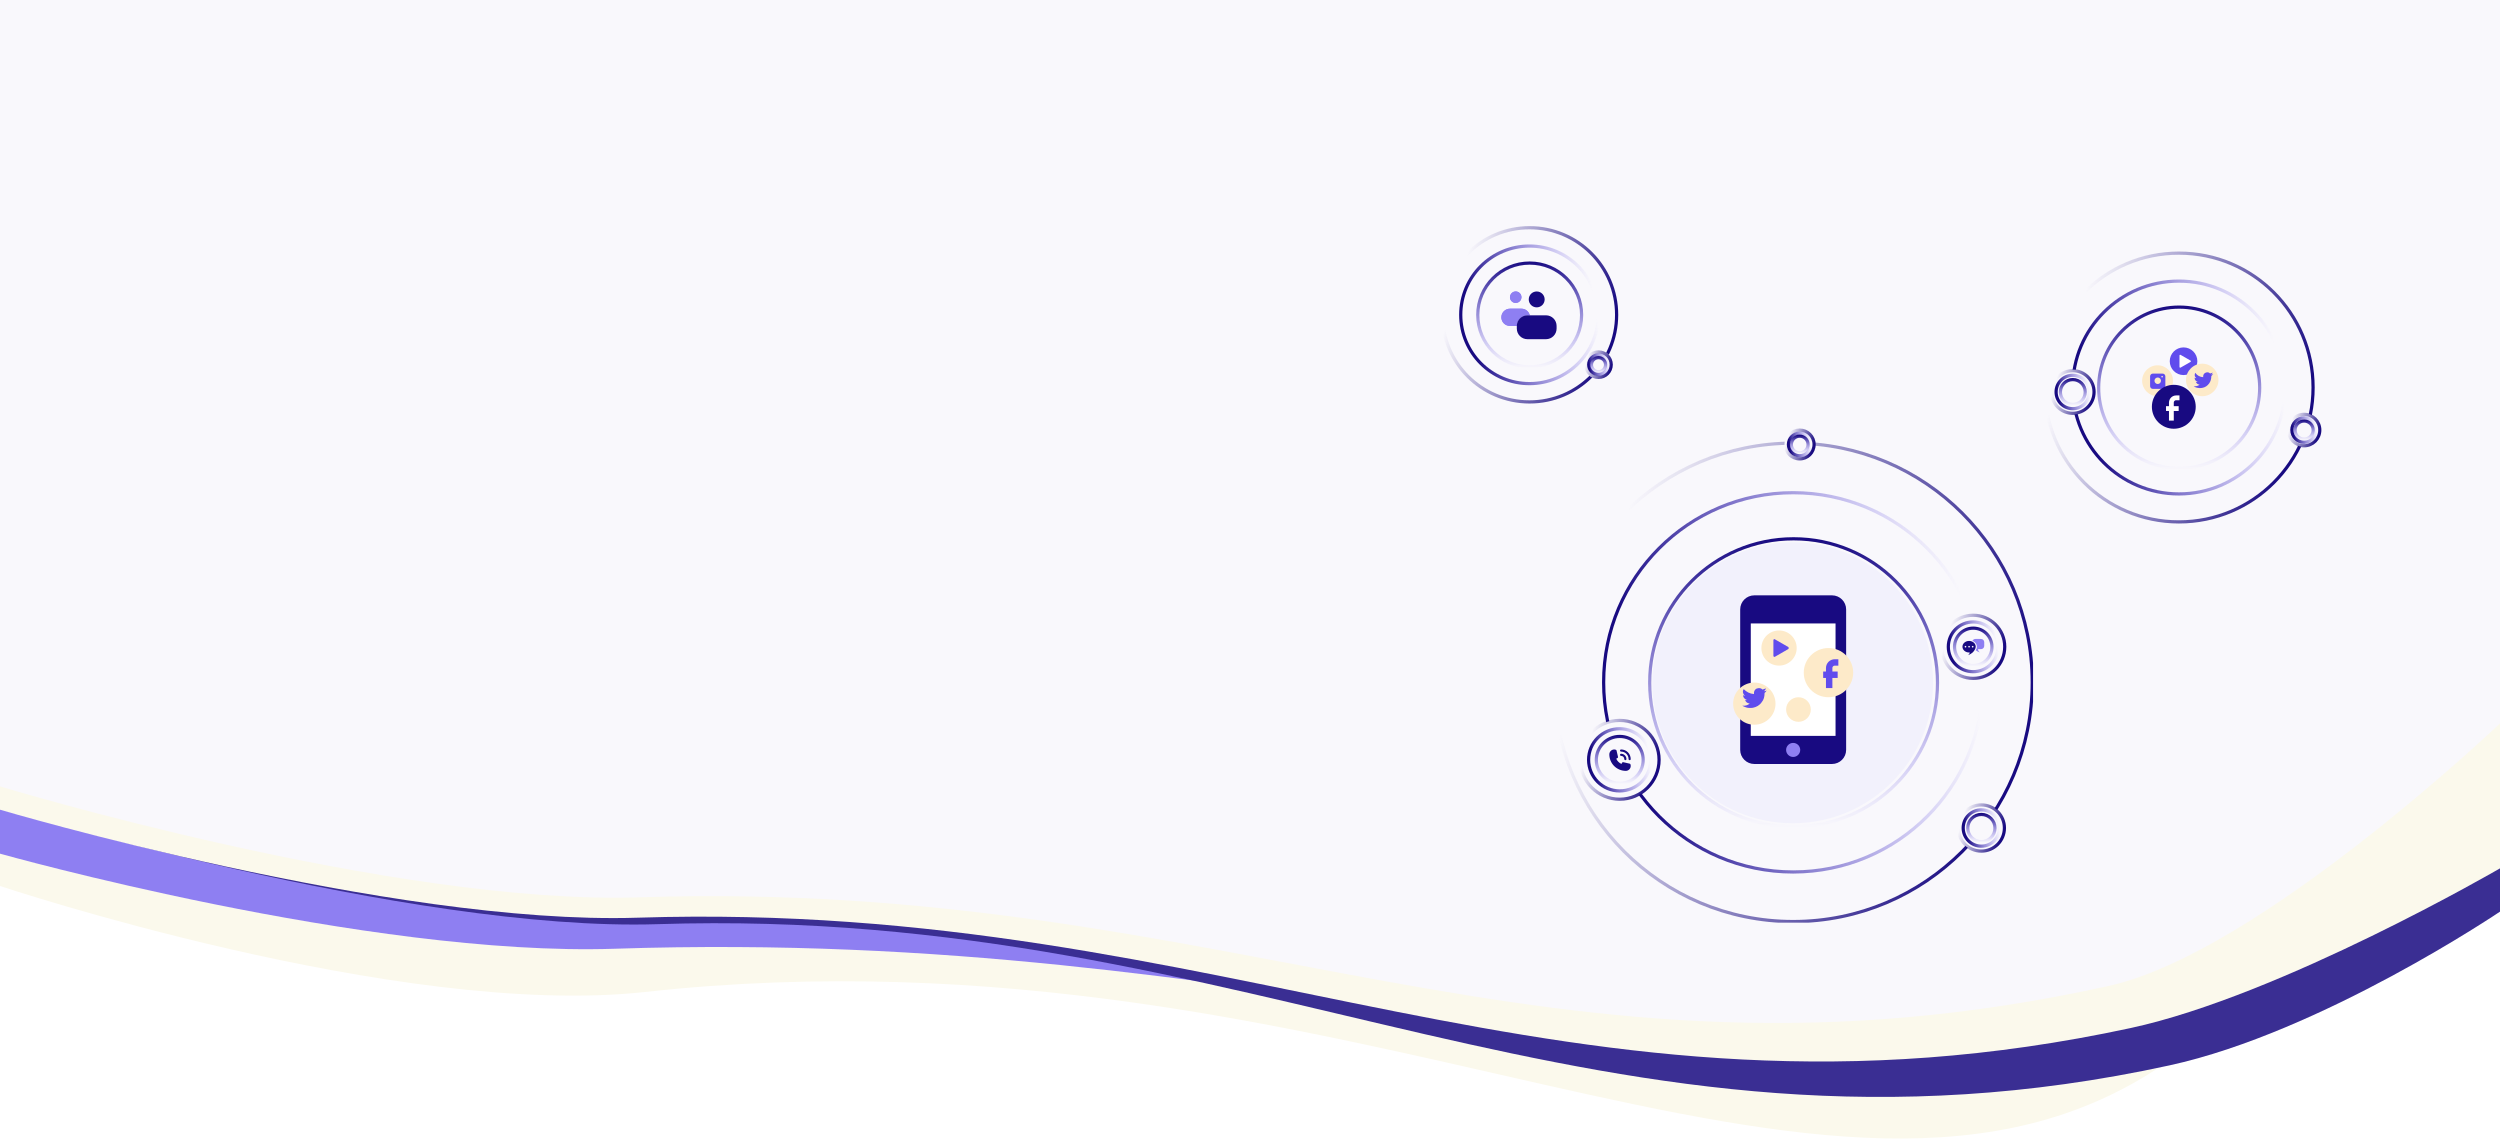 <?xml version="1.0" encoding="UTF-8"?> <svg xmlns="http://www.w3.org/2000/svg" width="1558" height="710" viewBox="0 0 1558 710" fill="none"><rect width="1558" height="710" fill="white"></rect><path d="M0 6.723H1558V552.155C1558 552.155 1423.48 612.309 1348.16 663.445C1139.13 805.363 842.602 569.76 401.855 618.218C248.414 635.088 0 552.155 0 552.155V6.723Z" fill="#FBF9EC"></path><path d="M0 6.723H1558V532.002C1558 532.002 1447.5 601.504 1353.51 622.532C1000.26 701.569 800.098 577.412 383.008 591.261C228.936 596.377 0 532.002 0 532.002V6.723Z" fill="#8E7FF2"></path><path d="M0 7.809L1558 0V568.129C1558 568.129 1446.72 643.311 1352.01 663.946C996.041 741.505 784.148 563.836 409.849 575.938C254.59 580.958 0 503.644 0 503.644V7.809Z" fill="#3A2E93"></path><path d="M2.43 0H1558V482.875C1558 482.875 1423.36 583.872 1329.53 604.174C976.825 680.483 768.663 531.313 397.804 543.22C243.972 548.159 2.43 434.773 2.43 434.773V0Z" fill="#F9F8FC"></path><path d="M0 21.007L1558 6.723V541.16C1558 541.16 1421.51 620.484 1327.82 640.675C975.665 716.567 767.659 560.062 397.377 571.903C243.784 576.816 0 504.597 0 504.597V21.007Z" fill="#FBF9EC"></path><path d="M0 0H1558V450.804C1558 450.804 1408.12 593.699 1314.14 614.435C960.888 692.373 770.054 547.044 398.617 559.206C244.544 564.25 0 490.083 0 490.083V0Z" fill="#F9F8FC"></path><g clip-path="url(#clip0_59_500)"><g filter="url(#filter0_d_59_500)"><path d="M953.2 250.483C983.181 250.483 1007.48 226.18 1007.48 196.2C1007.48 166.22 983.181 141.916 953.2 141.916C923.22 141.916 898.917 166.22 898.917 196.2C898.917 226.18 923.22 250.483 953.2 250.483Z" stroke="url(#paint0_linear_59_500)" stroke-width="2"></path><path d="M953.199 239.068C976.874 239.068 996.066 219.875 996.066 196.2C996.066 172.525 976.874 153.332 953.199 153.332C929.523 153.332 910.331 172.525 910.331 196.2C910.331 219.875 929.523 239.068 953.199 239.068Z" stroke="url(#paint1_linear_59_500)" stroke-width="2"></path><path d="M953.3 228.652C971.169 228.652 985.654 214.167 985.654 196.299C985.654 178.43 971.169 163.945 953.3 163.945C935.432 163.945 920.947 178.43 920.947 196.299C920.947 214.167 935.432 228.652 953.3 228.652Z" stroke="url(#paint2_linear_59_500)" stroke-width="2"></path></g><path d="M962.63 186.595C962.63 189.332 960.411 191.551 957.674 191.551C954.937 191.551 952.718 189.332 952.718 186.595C952.718 183.858 954.937 181.639 957.674 181.639C960.411 181.639 962.63 183.858 962.63 186.595Z" fill="#180A81"></path><path d="M951.894 196.507H953.382C953.105 195.332 952.44 194.284 951.493 193.534C950.547 192.785 949.375 192.376 948.168 192.375H941.011C939.585 192.375 938.218 192.941 937.21 193.949C936.203 194.957 935.636 196.324 935.636 197.749C935.636 199.174 936.203 200.541 937.21 201.549C938.218 202.557 939.585 203.123 941.011 203.123H945.278C945.278 201.368 945.975 199.686 947.216 198.445C948.456 197.204 950.139 196.507 951.894 196.507Z" fill="#8E7FF2"></path><path d="M951.894 196.507H953.382C953.105 195.332 952.44 194.284 951.493 193.534C950.547 192.785 949.375 192.376 948.168 192.375H941.011C939.585 192.375 938.218 192.941 937.21 193.949C936.203 194.957 935.636 196.324 935.636 197.749C935.636 199.174 936.203 200.541 937.21 201.549C938.218 202.557 939.585 203.123 941.011 203.123H945.278C945.278 201.368 945.975 199.686 947.216 198.445C948.456 197.204 950.139 196.507 951.894 196.507Z" fill="#8E7FF2"></path><path d="M944.587 188.795C945.298 188.798 945.994 188.589 946.587 188.195C947.179 187.801 947.641 187.241 947.915 186.584C948.188 185.927 948.26 185.204 948.122 184.507C947.984 183.809 947.642 183.168 947.139 182.665C946.636 182.162 945.995 181.82 945.297 181.682C944.599 181.544 943.876 181.616 943.22 181.889C942.563 182.162 942.002 182.624 941.609 183.217C941.215 183.809 941.006 184.505 941.009 185.216C941.009 186.166 941.386 187.076 942.057 187.747C942.728 188.418 943.638 188.795 944.587 188.795Z" fill="#8E7FF2"></path><path d="M944.587 188.795C945.298 188.798 945.994 188.589 946.587 188.195C947.179 187.801 947.641 187.241 947.915 186.584C948.188 185.927 948.26 185.204 948.122 184.507C947.984 183.809 947.642 183.168 947.139 182.665C946.636 182.162 945.995 181.82 945.297 181.682C944.599 181.544 943.876 181.616 943.22 181.889C942.563 182.162 942.002 182.624 941.609 183.217C941.215 183.809 941.006 184.505 941.009 185.216C941.009 186.166 941.386 187.076 942.057 187.747C942.728 188.418 943.638 188.795 944.587 188.795Z" fill="#8E7FF2"></path><path d="M951.894 196.506H963.454C967.108 196.506 970.07 199.468 970.07 203.122V204.77C970.07 208.424 967.108 211.386 963.454 211.386H951.894C948.24 211.386 945.278 208.424 945.278 204.77V203.122C945.278 199.468 948.24 196.506 951.894 196.506Z" fill="#180A81"></path><path d="M996.174 236.198C1001.11 236.198 1005.11 232.199 1005.11 227.266C1005.11 222.333 1001.11 218.334 996.174 218.334C991.241 218.334 987.242 222.333 987.242 227.266C987.242 232.199 991.241 236.198 996.174 236.198Z" fill="#F9F8FC"></path><g filter="url(#filter1_d_59_500)"><path d="M996.174 235.205C1000.56 235.205 1004.11 231.65 1004.11 227.266C1004.11 222.881 1000.56 219.326 996.174 219.326C991.789 219.326 988.235 222.881 988.235 227.266C988.235 231.65 991.789 235.205 996.174 235.205Z" stroke="url(#paint3_linear_59_500)" stroke-width="2"></path><path d="M996.174 233.359C999.54 233.359 1002.27 230.631 1002.27 227.265C1002.27 223.899 999.54 221.17 996.174 221.17C992.808 221.17 990.08 223.899 990.08 227.265C990.08 230.631 992.808 233.359 996.174 233.359Z" stroke="url(#paint4_linear_59_500)" stroke-width="2"></path><path d="M996.19 231.678C998.618 231.678 1000.59 229.71 1000.59 227.283C1000.59 224.855 998.618 222.887 996.19 222.887C993.762 222.887 991.794 224.855 991.794 227.283C991.794 229.71 993.762 231.678 996.19 231.678Z" stroke="url(#paint5_linear_59_500)" stroke-width="2"></path></g></g><g clip-path="url(#clip1_59_500)"><path d="M1117.77 515.233C1167.3 515.233 1207.45 475.062 1207.45 425.507C1207.45 375.953 1167.3 335.781 1117.77 335.781C1068.24 335.781 1028.09 375.953 1028.09 425.507C1028.09 475.062 1068.24 515.233 1117.77 515.233Z" stroke="url(#paint6_linear_59_500)" stroke-width="2"></path><path d="M1117.23 513.037C1165.54 513.037 1204.71 473.849 1204.71 425.509C1204.71 377.168 1165.54 337.98 1117.23 337.98C1068.92 337.98 1029.75 377.168 1029.75 425.509C1029.75 473.849 1068.92 513.037 1117.23 513.037Z" fill="#F2F1FC"></path><path d="M1141.71 476.118H1093.29C1088.45 476.118 1084.49 472.176 1084.49 467.359V379.774C1084.49 374.957 1088.45 371.016 1093.29 371.016H1141.71C1146.55 371.016 1150.51 374.957 1150.51 379.774V467.359C1150.51 472.176 1146.55 476.118 1141.71 476.118Z" fill="#180A81"></path><path d="M1143.91 458.599V388.531H1091.09V458.599H1143.91Z" fill="white"></path><path d="M1117.5 471.737C1119.93 471.737 1121.9 469.776 1121.9 467.358C1121.9 464.94 1119.93 462.979 1117.5 462.979C1115.07 462.979 1113.1 464.94 1113.1 467.358C1113.1 469.776 1115.07 471.737 1117.5 471.737Z" fill="#8E7FF2"></path><g filter="url(#filter2_d_59_500)"><path d="M1139.51 434.514C1148.01 434.514 1154.91 427.652 1154.91 419.187C1154.91 410.722 1148.01 403.859 1139.51 403.859C1131 403.859 1124.1 410.722 1124.1 419.187C1124.1 427.652 1131 434.514 1139.51 434.514Z" fill="#FDEAC9"></path></g><path d="M1145.66 412.838H1143.46C1141.48 412.838 1139.94 414.371 1139.94 416.341V428.822" stroke="#604CED" stroke-width="4" stroke-miterlimit="10"></path><path d="M1145.23 420.5H1136.2" stroke="#604CED" stroke-width="4" stroke-miterlimit="10"></path><g filter="url(#filter3_d_59_500)"><path d="M1093.29 447.653C1100.59 447.653 1106.5 441.771 1106.5 434.515C1106.5 427.259 1100.59 421.377 1093.29 421.377C1086 421.377 1080.09 427.259 1080.09 434.515C1080.09 441.771 1086 447.653 1093.29 447.653Z" fill="#FDEAC9"></path></g><path d="M1093.07 432.543C1093.07 432.324 1093.07 431.886 1093.07 431.667C1093.07 430.572 1093.95 429.258 1095.05 429.039C1096.37 428.601 1097.47 428.82 1098.35 429.696H1098.57C1099.23 429.477 1099.67 429.258 1100.33 429.039C1100.33 429.039 1100.33 429.039 1100.55 429.039C1100.33 429.696 1099.89 430.353 1099.23 430.791C1099.89 430.791 1100.33 430.572 1101 430.353C1100.77 430.572 1100.55 431.01 1100.33 431.229C1100.11 431.448 1099.89 431.667 1099.67 431.886V432.105C1099.67 434.076 1099.23 436.046 1097.91 437.579C1096.59 439.55 1094.61 440.644 1092.41 441.082C1090.65 441.301 1089.11 441.301 1087.57 440.644C1086.91 440.425 1086.47 440.206 1085.81 439.768C1087.57 439.988 1089.11 439.55 1090.43 438.454C1088.89 438.236 1088.01 437.579 1087.57 436.265C1088.01 436.265 1088.45 436.265 1088.89 436.265C1088.01 436.046 1087.35 435.608 1086.69 434.732C1086.47 434.294 1086.25 433.638 1086.25 433.2C1086.69 433.419 1087.13 433.638 1087.57 433.638C1086.91 433.2 1086.47 432.543 1086.25 431.667C1086.03 430.791 1086.25 430.134 1086.69 429.477C1088.45 431.229 1090.43 432.324 1093.07 432.543Z" fill="#604CED"></path><path d="M1108.7 414.808C1114.77 414.808 1119.7 409.907 1119.7 403.86C1119.7 397.814 1114.77 392.912 1108.7 392.912C1102.62 392.912 1097.7 397.814 1097.7 403.86C1097.7 409.907 1102.62 414.808 1108.7 414.808Z" fill="#FDEAC9"></path><path d="M1114.42 403.204L1106.06 398.387C1105.62 398.168 1105.18 398.387 1105.18 399.044V408.678C1105.18 409.116 1105.62 409.554 1106.06 409.335L1114.42 404.518C1114.86 404.08 1114.86 403.642 1114.42 403.204Z" fill="#604CED"></path><g filter="url(#filter4_d_59_500)"><path d="M1120.8 449.841C1125.05 449.841 1128.5 446.41 1128.5 442.177C1128.5 437.945 1125.05 434.514 1120.8 434.514C1116.55 434.514 1113.1 437.945 1113.1 442.177C1113.1 446.41 1116.55 449.841 1120.8 449.841Z" fill="#FDEAC9"></path></g><path d="M1117.5 574.308C1199.78 574.308 1266.49 507.566 1266.49 425.236C1266.49 342.906 1199.78 276.164 1117.5 276.164C1035.22 276.164 968.512 342.906 968.512 425.236C968.512 507.566 1035.22 574.308 1117.5 574.308Z" stroke="url(#paint7_linear_59_500)" stroke-width="2"></path><path d="M1117.5 543.416C1182.73 543.416 1235.61 490.505 1235.61 425.236C1235.61 359.968 1182.73 307.057 1117.5 307.057C1052.27 307.057 999.387 359.968 999.387 425.236C999.387 490.505 1052.27 543.416 1117.5 543.416Z" stroke="url(#paint8_linear_59_500)" stroke-width="2"></path><path d="M1121.56 286.492C1126.8 286.492 1131.04 282.246 1131.04 277.008C1131.04 271.77 1126.8 267.523 1121.56 267.523C1116.33 267.523 1112.08 271.77 1112.08 277.008C1112.08 282.246 1116.33 286.492 1121.56 286.492Z" fill="#F9F8FC"></path><g filter="url(#filter5_d_59_500)"><path d="M1121.56 285.98C1126.51 285.98 1130.53 281.963 1130.53 277.007C1130.53 272.052 1126.51 268.035 1121.56 268.035C1116.61 268.035 1112.59 272.052 1112.59 277.007C1112.59 281.963 1116.61 285.98 1121.56 285.98Z" stroke="url(#paint9_linear_59_500)" stroke-width="2"></path><path d="M1121.56 284.021C1125.43 284.021 1128.57 280.881 1128.57 277.008C1128.57 273.134 1125.43 269.994 1121.56 269.994C1117.69 269.994 1114.55 273.134 1114.55 277.008C1114.55 280.881 1117.69 284.021 1121.56 284.021Z" stroke="url(#paint10_linear_59_500)" stroke-width="2"></path><path d="M1121.58 282.233C1124.45 282.233 1126.79 279.901 1126.79 277.024C1126.79 274.147 1124.45 271.814 1121.58 271.814C1118.7 271.814 1116.37 274.147 1116.37 277.024C1116.37 279.901 1118.7 282.233 1121.58 282.233Z" stroke="url(#paint11_linear_59_500)" stroke-width="2"></path></g><path d="M1234.77 530.922C1243 530.922 1249.67 524.249 1249.67 516.017C1249.67 507.786 1243 501.113 1234.77 501.113C1226.54 501.113 1219.87 507.786 1219.87 516.017C1219.87 524.249 1226.54 530.922 1234.77 530.922Z" fill="#F9F8FC"></path><g filter="url(#filter6_d_59_500)"><path d="M1234.77 530.409C1242.71 530.409 1249.15 523.965 1249.15 516.017C1249.15 508.068 1242.71 501.625 1234.77 501.625C1226.83 501.625 1220.39 508.068 1220.39 516.017C1220.39 523.965 1226.83 530.409 1234.77 530.409Z" stroke="url(#paint12_linear_59_500)" stroke-width="2"></path><path d="M1234.77 527.329C1241.02 527.329 1246.08 522.264 1246.08 516.015C1246.08 509.767 1241.02 504.701 1234.77 504.701C1228.53 504.701 1223.46 509.767 1223.46 516.015C1223.46 522.264 1228.53 527.329 1234.77 527.329Z" stroke="url(#paint13_linear_59_500)" stroke-width="2"></path><path d="M1234.8 524.524C1239.48 524.524 1243.27 520.728 1243.27 516.045C1243.27 511.363 1239.48 507.566 1234.8 507.566C1230.12 507.566 1226.32 511.363 1226.32 516.045C1226.32 520.728 1230.12 524.524 1234.8 524.524Z" stroke="url(#paint14_linear_59_500)" stroke-width="2"></path></g><path d="M1009.38 498.432C1023.13 498.432 1034.28 487.278 1034.28 473.519C1034.28 459.76 1023.13 448.605 1009.38 448.605C995.631 448.605 984.483 459.76 984.483 473.519C984.483 487.278 995.631 498.432 1009.38 498.432Z" fill="#F9F8FC"></path><g filter="url(#filter7_d_59_500)"><path d="M1009.38 498.078C1022.94 498.078 1033.93 487.083 1033.93 473.521C1033.93 459.958 1022.94 448.963 1009.38 448.963C995.826 448.963 984.838 459.958 984.838 473.521C984.838 487.083 995.826 498.078 1009.38 498.078Z" stroke="url(#paint15_linear_59_500)" stroke-width="2"></path><path d="M1009.38 492.901C1020.08 492.901 1028.75 484.224 1028.75 473.521C1028.75 462.817 1020.08 454.141 1009.38 454.141C998.685 454.141 990.013 462.817 990.013 473.521C990.013 484.224 998.685 492.901 1009.38 492.901Z" stroke="url(#paint16_linear_59_500)" stroke-width="2"></path><path d="M1009.43 488.178C1017.49 488.178 1024.03 481.636 1024.03 473.567C1024.03 465.497 1017.49 458.955 1009.43 458.955C1001.36 458.955 994.825 465.497 994.825 473.567C994.825 481.636 1001.36 488.178 1009.43 488.178Z" stroke="url(#paint17_linear_59_500)" stroke-width="2"></path></g><path d="M1010.27 471.068C1010.8 471.068 1011.3 471.278 1011.68 471.654C1012.05 472.029 1012.26 472.538 1012.26 473.068C1012.26 473.245 1012.33 473.415 1012.46 473.54C1012.58 473.665 1012.75 473.735 1012.93 473.735C1013.11 473.735 1013.28 473.665 1013.4 473.54C1013.53 473.415 1013.6 473.245 1013.6 473.068C1013.6 472.184 1013.25 471.336 1012.62 470.711C1012 470.085 1011.15 469.734 1010.27 469.734C1010.09 469.734 1009.92 469.805 1009.79 469.93C1009.67 470.055 1009.6 470.224 1009.6 470.401C1009.6 470.578 1009.67 470.748 1009.79 470.873C1009.92 470.998 1010.09 471.068 1010.27 471.068Z" fill="#180A81"></path><path d="M1010.27 468.402C1011.5 468.402 1012.69 468.894 1013.56 469.769C1014.44 470.644 1014.93 471.831 1014.93 473.07C1014.93 473.246 1015 473.416 1015.13 473.541C1015.25 473.666 1015.42 473.736 1015.6 473.736C1015.77 473.736 1015.94 473.666 1016.07 473.541C1016.19 473.416 1016.26 473.246 1016.26 473.07C1016.26 471.478 1015.63 469.951 1014.51 468.826C1013.38 467.701 1011.86 467.068 1010.27 467.068C1010.09 467.068 1009.92 467.139 1009.79 467.264C1009.67 467.389 1009.6 467.558 1009.6 467.735C1009.6 467.912 1009.67 468.082 1009.79 468.207C1009.92 468.332 1010.09 468.402 1010.27 468.402Z" fill="#180A81"></path><path d="M1016.1 476.344C1016.06 476.237 1016 476.14 1015.91 476.064C1015.83 475.989 1015.73 475.936 1015.62 475.91L1011.62 474.996C1011.51 474.972 1011.4 474.975 1011.29 475.005C1011.18 475.035 1011.08 475.092 1011.01 475.17C1010.91 475.257 1010.91 475.263 1010.47 476.09C1009.03 475.427 1007.88 474.27 1007.23 472.829C1008.07 472.403 1008.08 472.403 1008.17 472.303C1008.24 472.223 1008.3 472.125 1008.33 472.018C1008.36 471.911 1008.36 471.798 1008.34 471.689L1007.43 467.735C1007.4 467.625 1007.35 467.523 1007.27 467.439C1007.2 467.355 1007.1 467.292 1006.99 467.255C1006.84 467.199 1006.68 467.159 1006.51 467.135C1006.34 467.095 1006.17 467.073 1006 467.068C1005.19 467.068 1004.41 467.391 1003.83 467.966C1003.26 468.542 1002.93 469.322 1002.93 470.135C1002.94 472.858 1004.02 475.468 1005.94 477.393C1007.87 479.318 1010.48 480.401 1013.2 480.404C1013.6 480.404 1014 480.325 1014.37 480.171C1014.74 480.017 1015.08 479.791 1015.37 479.506C1015.65 479.221 1015.88 478.883 1016.03 478.511C1016.18 478.139 1016.26 477.74 1016.26 477.337C1016.26 477.167 1016.25 476.998 1016.22 476.83C1016.2 476.665 1016.15 476.502 1016.1 476.344Z" fill="#180A81"></path><path d="M1229.69 425.379C1241.99 425.379 1251.96 415.402 1251.96 403.095C1251.96 390.788 1241.99 380.811 1229.69 380.811C1217.39 380.811 1207.42 390.788 1207.42 403.095C1207.42 415.402 1217.39 425.379 1229.69 425.379Z" fill="#F9F8FC"></path><g filter="url(#filter8_d_59_500)"><path d="M1229.69 422.764C1240.55 422.764 1249.35 413.957 1249.35 403.094C1249.35 392.23 1240.55 383.424 1229.69 383.424C1218.83 383.424 1210.03 392.23 1210.03 403.094C1210.03 413.957 1218.83 422.764 1229.69 422.764Z" stroke="url(#paint18_linear_59_500)" stroke-width="2"></path><path d="M1229.69 418.595C1238.24 418.595 1245.18 411.655 1245.18 403.094C1245.18 394.532 1238.24 387.592 1229.69 387.592C1221.13 387.592 1214.19 394.532 1214.19 403.094C1214.19 411.655 1221.13 418.595 1229.69 418.595Z" stroke="url(#paint19_linear_59_500)" stroke-width="2"></path><path d="M1229.72 414.792C1236.16 414.792 1241.38 409.571 1241.38 403.13C1241.38 396.688 1236.16 391.467 1229.72 391.467C1223.29 391.467 1218.07 396.688 1218.07 403.13C1218.07 409.571 1223.29 414.792 1229.72 414.792Z" stroke="url(#paint20_linear_59_500)" stroke-width="2"></path></g><g filter="url(#filter9_d_59_500)"><path d="M1236.58 400.2V402.547C1236.58 403.646 1235.69 404.545 1234.59 404.545H1232.75C1232.55 405.697 1233.93 406.635 1233.93 406.635C1232.79 406.251 1231.91 405.754 1231.24 405.239C1231.25 405.216 1231.26 405.193 1231.27 405.171C1231.73 404.559 1232 403.822 1232 403.03C1232 401.932 1231.48 400.943 1230.67 400.238C1230.26 399.878 1229.77 399.591 1229.22 399.395C1229.53 398.694 1230.23 398.203 1231.05 398.203H1234.59C1235.69 398.203 1236.58 399.102 1236.58 400.2Z" fill="#8E7FF2"></path><path d="M1227.13 399.42C1224.84 399.42 1222.99 401.036 1222.99 403.029C1222.99 405.022 1224.84 406.637 1227.13 406.637C1227.27 406.637 1227.4 406.631 1227.53 406.621C1227.52 407.561 1226.44 408.294 1226.44 408.294C1229.14 407.386 1230.22 405.772 1230.6 405.004C1231.03 404.437 1231.28 403.758 1231.28 403.029C1231.28 401.036 1229.42 399.42 1227.13 399.42ZM1224.9 403.557C1224.6 403.557 1224.37 403.321 1224.37 403.029C1224.37 402.737 1224.6 402.499 1224.9 402.499C1225.19 402.499 1225.42 402.737 1225.42 403.029C1225.42 403.321 1225.19 403.557 1224.9 403.557ZM1227.13 403.557C1226.84 403.557 1226.6 403.321 1226.6 403.029C1226.6 402.737 1226.84 402.499 1227.13 402.499C1227.43 402.499 1227.66 402.737 1227.66 403.029C1227.66 403.321 1227.43 403.557 1227.13 403.557ZM1229.37 403.557C1229.08 403.557 1228.84 403.321 1228.84 403.029C1228.84 402.737 1229.08 402.499 1229.37 402.499C1229.66 402.499 1229.9 402.737 1229.9 403.029C1229.9 403.321 1229.66 403.557 1229.37 403.557Z" fill="#180A81"></path></g></g><g clip-path="url(#clip2_59_500)"><mask id="mask0_59_500" style="mask-type:luminance" maskUnits="userSpaceOnUse" x="1325" y="209" width="66" height="66"><path d="M1390.64 209.408H1325.87V274.29H1390.64V209.408Z" fill="white"></path></mask><g mask="url(#mask0_59_500)"><g filter="url(#filter10_d_59_500)"><path d="M1344.6 246.917C1349.91 246.917 1354.21 242.604 1354.21 237.285C1354.21 231.966 1349.91 227.654 1344.6 227.654C1339.29 227.654 1334.98 231.966 1334.98 237.285C1334.98 242.604 1339.29 246.917 1344.6 246.917Z" fill="#FDEAC9"></path></g><path d="M1347.73 242.355H1341.66C1340.65 242.355 1339.94 241.544 1339.94 240.632V234.55C1339.94 233.536 1340.75 232.826 1341.66 232.826H1347.73C1348.75 232.826 1349.45 233.637 1349.45 234.55V240.632C1349.45 241.544 1348.64 242.355 1347.73 242.355Z" fill="#604CED"></path><g filter="url(#filter11_d_59_500)"><path d="M1360.79 233.738C1365.54 233.738 1369.39 229.88 1369.39 225.121C1369.39 220.362 1365.54 216.504 1360.79 216.504C1356.04 216.504 1352.19 220.362 1352.19 225.121C1352.19 229.88 1356.04 233.738 1360.79 233.738Z" fill="#604CED"></path></g><g filter="url(#filter12_d_59_500)"><path d="M1354.72 267.192C1362.26 267.192 1368.38 261.064 1368.38 253.506C1368.38 245.947 1362.26 239.82 1354.72 239.82C1347.17 239.82 1341.05 245.947 1341.05 253.506C1341.05 261.064 1347.17 267.192 1354.72 267.192Z" fill="#180A81"></path></g><g filter="url(#filter13_d_59_500)"><path d="M1372.43 246.918C1378.02 246.918 1382.55 242.379 1382.55 236.78C1382.55 231.182 1378.02 226.643 1372.43 226.643C1366.84 226.643 1362.31 231.182 1362.31 236.78C1362.31 242.379 1366.84 246.918 1372.43 246.918Z" fill="#FDEAC9"></path></g><path d="M1358.26 247.932H1356.23C1354.51 247.932 1353.2 249.25 1353.2 250.973V262.124" stroke="white" stroke-width="3" stroke-miterlimit="10"></path><path d="M1357.75 254.623H1349.86" stroke="white" stroke-width="3" stroke-miterlimit="10"></path><path d="M1373.03 235.055C1373.03 234.751 1373.03 234.548 1373.03 234.345C1373.03 233.433 1373.74 232.521 1374.65 232.217C1375.67 231.811 1376.58 232.014 1377.28 232.724C1377.39 232.724 1377.39 232.825 1377.49 232.724C1377.99 232.622 1378.4 232.419 1378.9 232.217C1378.9 232.217 1379.01 232.217 1379.01 232.115C1378.8 232.724 1378.5 233.129 1377.99 233.433C1378.5 233.433 1378.9 233.23 1379.31 233.028C1379.11 233.23 1378.9 233.534 1378.7 233.737C1378.5 233.94 1378.3 234.041 1378.2 234.244C1378.09 234.244 1378.09 234.345 1378.09 234.447C1378.09 236.069 1377.69 237.59 1376.78 238.907C1375.67 240.428 1374.25 241.442 1372.33 241.746C1371.01 241.949 1369.7 241.847 1368.48 241.442C1367.97 241.239 1367.57 241.037 1367.16 240.732C1368.58 240.834 1369.8 240.53 1370.81 239.718C1369.7 239.617 1368.89 239.009 1368.48 237.995C1368.89 237.995 1369.19 238.097 1369.59 237.894C1368.89 237.691 1368.28 237.285 1367.97 236.677C1367.77 236.272 1367.67 235.866 1367.67 235.359C1367.97 235.562 1368.38 235.663 1368.78 235.663C1368.28 235.258 1367.87 234.751 1367.77 234.142C1367.67 233.534 1367.77 232.926 1368.08 232.318C1369.29 234.041 1371.01 234.954 1373.03 235.055Z" fill="#604CED"></path><path d="M1365.14 224.716L1358.97 221.168C1358.66 220.965 1358.26 221.168 1358.26 221.573V228.669C1358.26 229.074 1358.66 229.277 1358.97 229.074L1365.14 225.526C1365.44 225.324 1365.44 224.918 1365.14 224.716Z" fill="white"></path><path d="M1344.7 239.313C1345.82 239.313 1346.72 238.405 1346.72 237.285C1346.72 236.166 1345.82 235.258 1344.7 235.258C1343.58 235.258 1342.67 236.166 1342.67 237.285C1342.67 238.405 1343.58 239.313 1344.7 239.313Z" fill="#FDEAC9"></path><path d="M1347.43 235.26C1347.71 235.26 1347.94 235.033 1347.94 234.753C1347.94 234.473 1347.71 234.246 1347.43 234.246C1347.15 234.246 1346.92 234.473 1346.92 234.753C1346.92 235.033 1347.15 235.26 1347.43 235.26Z" fill="#FDEAC9"></path></g><g filter="url(#filter14_d_59_500)"><path d="M1357.91 325.252C1404.08 325.252 1441.51 287.755 1441.51 241.501C1441.51 195.247 1404.08 157.75 1357.91 157.75C1311.74 157.75 1274.31 195.247 1274.31 241.501C1274.31 287.755 1311.74 325.252 1357.91 325.252Z" stroke="url(#paint21_linear_59_500)" stroke-width="2"></path><path d="M1357.91 307.817C1394.47 307.817 1424.11 278.126 1424.11 241.5C1424.11 204.875 1394.47 175.184 1357.91 175.184C1321.35 175.184 1291.71 204.875 1291.71 241.5C1291.71 278.126 1321.35 307.817 1357.91 307.817Z" stroke="url(#paint22_linear_59_500)" stroke-width="2"></path><path d="M1358.06 291.913C1385.77 291.913 1408.23 269.412 1408.23 241.654C1408.23 213.896 1385.77 191.395 1358.06 191.395C1330.35 191.395 1307.89 213.896 1307.89 241.654C1307.89 269.412 1330.35 291.913 1358.06 291.913Z" stroke="url(#paint23_linear_59_500)" stroke-width="2"></path></g><path d="M1435.91 278.476C1441.68 278.476 1446.36 273.791 1446.36 268.012C1446.36 262.232 1441.68 257.547 1435.91 257.547C1430.14 257.547 1425.46 262.232 1425.46 268.012C1425.46 273.791 1430.14 278.476 1435.91 278.476Z" fill="#F9F8FC"></path><g filter="url(#filter15_d_59_500)"><path d="M1435.91 277.81C1441.31 277.81 1445.69 273.422 1445.69 268.01C1445.69 262.598 1441.31 258.211 1435.91 258.211C1430.51 258.211 1426.13 262.598 1426.13 268.01C1426.13 273.422 1430.51 277.81 1435.91 277.81Z" stroke="url(#paint24_linear_59_500)" stroke-width="2"></path><path d="M1435.91 275.649C1440.12 275.649 1443.54 272.23 1443.54 268.011C1443.54 263.793 1440.12 260.373 1435.91 260.373C1431.7 260.373 1428.29 263.793 1428.29 268.011C1428.29 272.23 1431.7 275.649 1435.91 275.649Z" stroke="url(#paint25_linear_59_500)" stroke-width="2"></path><path d="M1435.93 273.678C1439.04 273.678 1441.57 271.149 1441.57 268.03C1441.57 264.911 1439.04 262.383 1435.93 262.383C1432.82 262.383 1430.29 264.911 1430.29 268.03C1430.29 271.149 1432.82 273.678 1435.93 273.678Z" stroke="url(#paint26_linear_59_500)" stroke-width="2"></path></g><path d="M1291.75 258.244C1299.44 258.244 1305.68 251.997 1305.68 244.291C1305.68 236.585 1299.44 230.338 1291.75 230.338C1284.06 230.338 1277.82 236.585 1277.82 244.291C1277.82 251.997 1284.06 258.244 1291.75 258.244Z" fill="#F9F8FC"></path><g filter="url(#filter16_d_59_500)"><path d="M1291.75 257.577C1299.08 257.577 1305.01 251.628 1305.01 244.29C1305.01 236.951 1299.08 231.002 1291.75 231.002C1284.42 231.002 1278.49 236.951 1278.49 244.29C1278.49 251.628 1284.42 257.577 1291.75 257.577Z" stroke="url(#paint27_linear_59_500)" stroke-width="2"></path><path d="M1291.75 254.695C1297.49 254.695 1302.14 250.036 1302.14 244.289C1302.14 238.542 1297.49 233.883 1291.75 233.883C1286.01 233.883 1281.36 238.542 1281.36 244.289C1281.36 250.036 1286.01 254.695 1291.75 254.695Z" stroke="url(#paint28_linear_59_500)" stroke-width="2"></path><path d="M1291.78 252.068C1296.05 252.068 1299.51 248.598 1299.51 244.316C1299.51 240.035 1296.05 236.564 1291.78 236.564C1287.5 236.564 1284.04 240.035 1284.04 244.316C1284.04 248.598 1287.5 252.068 1291.78 252.068Z" stroke="url(#paint29_linear_59_500)" stroke-width="2"></path></g></g><defs><filter id="filter0_d_59_500" x="887.917" y="130.916" width="130.567" height="130.568" filterUnits="userSpaceOnUse" color-interpolation-filters="sRGB"><feFlood flood-opacity="0" result="BackgroundImageFix"></feFlood><feColorMatrix in="SourceAlpha" type="matrix" values="0 0 0 0 0 0 0 0 0 0 0 0 0 0 0 0 0 0 127 0" result="hardAlpha"></feColorMatrix><feOffset></feOffset><feGaussianBlur stdDeviation="5"></feGaussianBlur><feColorMatrix type="matrix" values="0 0 0 0 0.376 0 0 0 0 0.298 0 0 0 0 0.929 0 0 0 0.1 0"></feColorMatrix><feBlend mode="normal" in2="BackgroundImageFix" result="effect1_dropShadow_59_500"></feBlend><feBlend mode="normal" in="SourceGraphic" in2="effect1_dropShadow_59_500" result="shape"></feBlend></filter><filter id="filter1_d_59_500" x="977.235" y="208.326" width="37.879" height="37.879" filterUnits="userSpaceOnUse" color-interpolation-filters="sRGB"><feFlood flood-opacity="0" result="BackgroundImageFix"></feFlood><feColorMatrix in="SourceAlpha" type="matrix" values="0 0 0 0 0 0 0 0 0 0 0 0 0 0 0 0 0 0 127 0" result="hardAlpha"></feColorMatrix><feOffset></feOffset><feGaussianBlur stdDeviation="5"></feGaussianBlur><feColorMatrix type="matrix" values="0 0 0 0 0.376 0 0 0 0 0.298 0 0 0 0 0.929 0 0 0 0.1 0"></feColorMatrix><feBlend mode="normal" in2="BackgroundImageFix" result="effect1_dropShadow_59_500"></feBlend><feBlend mode="normal" in="SourceGraphic" in2="effect1_dropShadow_59_500" result="shape"></feBlend></filter><filter id="filter2_d_59_500" x="1114.1" y="393.859" width="50.807" height="50.654" filterUnits="userSpaceOnUse" color-interpolation-filters="sRGB"><feFlood flood-opacity="0" result="BackgroundImageFix"></feFlood><feColorMatrix in="SourceAlpha" type="matrix" values="0 0 0 0 0 0 0 0 0 0 0 0 0 0 0 0 0 0 127 0" result="hardAlpha"></feColorMatrix><feOffset></feOffset><feGaussianBlur stdDeviation="5"></feGaussianBlur><feColorMatrix type="matrix" values="0 0 0 0 0.557 0 0 0 0 0.498 0 0 0 0 0.949 0 0 0 0.2 0"></feColorMatrix><feBlend mode="normal" in2="BackgroundImageFix" result="effect1_dropShadow_59_500"></feBlend><feBlend mode="normal" in="SourceGraphic" in2="effect1_dropShadow_59_500" result="shape"></feBlend></filter><filter id="filter3_d_59_500" x="1070.09" y="415.377" width="46.406" height="46.275" filterUnits="userSpaceOnUse" color-interpolation-filters="sRGB"><feFlood flood-opacity="0" result="BackgroundImageFix"></feFlood><feColorMatrix in="SourceAlpha" type="matrix" values="0 0 0 0 0 0 0 0 0 0 0 0 0 0 0 0 0 0 127 0" result="hardAlpha"></feColorMatrix><feOffset dy="4"></feOffset><feGaussianBlur stdDeviation="5"></feGaussianBlur><feColorMatrix type="matrix" values="0 0 0 0 0.557 0 0 0 0 0.498 0 0 0 0 0.949 0 0 0 0.2 0"></feColorMatrix><feBlend mode="normal" in2="BackgroundImageFix" result="effect1_dropShadow_59_500"></feBlend><feBlend mode="normal" in="SourceGraphic" in2="effect1_dropShadow_59_500" result="shape"></feBlend></filter><filter id="filter4_d_59_500" x="1108.1" y="429.514" width="25.404" height="25.328" filterUnits="userSpaceOnUse" color-interpolation-filters="sRGB"><feFlood flood-opacity="0" result="BackgroundImageFix"></feFlood><feColorMatrix in="SourceAlpha" type="matrix" values="0 0 0 0 0 0 0 0 0 0 0 0 0 0 0 0 0 0 127 0" result="hardAlpha"></feColorMatrix><feOffset></feOffset><feGaussianBlur stdDeviation="2.5"></feGaussianBlur><feColorMatrix type="matrix" values="0 0 0 0 0.376 0 0 0 0 0.298 0 0 0 0 0.929 0 0 0 0.2 0"></feColorMatrix><feBlend mode="normal" in2="BackgroundImageFix" result="effect1_dropShadow_59_500"></feBlend><feBlend mode="normal" in="SourceGraphic" in2="effect1_dropShadow_59_500" result="shape"></feBlend></filter><filter id="filter5_d_59_500" x="1101.59" y="257.035" width="39.934" height="39.945" filterUnits="userSpaceOnUse" color-interpolation-filters="sRGB"><feFlood flood-opacity="0" result="BackgroundImageFix"></feFlood><feColorMatrix in="SourceAlpha" type="matrix" values="0 0 0 0 0 0 0 0 0 0 0 0 0 0 0 0 0 0 127 0" result="hardAlpha"></feColorMatrix><feOffset></feOffset><feGaussianBlur stdDeviation="5"></feGaussianBlur><feColorMatrix type="matrix" values="0 0 0 0 0.376 0 0 0 0 0.298 0 0 0 0 0.929 0 0 0 0.1 0"></feColorMatrix><feBlend mode="normal" in2="BackgroundImageFix" result="effect1_dropShadow_59_500"></feBlend><feBlend mode="normal" in="SourceGraphic" in2="effect1_dropShadow_59_500" result="shape"></feBlend></filter><filter id="filter6_d_59_500" x="1209.39" y="490.625" width="50.768" height="50.783" filterUnits="userSpaceOnUse" color-interpolation-filters="sRGB"><feFlood flood-opacity="0" result="BackgroundImageFix"></feFlood><feColorMatrix in="SourceAlpha" type="matrix" values="0 0 0 0 0 0 0 0 0 0 0 0 0 0 0 0 0 0 127 0" result="hardAlpha"></feColorMatrix><feOffset></feOffset><feGaussianBlur stdDeviation="5"></feGaussianBlur><feColorMatrix type="matrix" values="0 0 0 0 0.376 0 0 0 0 0.298 0 0 0 0 0.929 0 0 0 0.1 0"></feColorMatrix><feBlend mode="normal" in2="BackgroundImageFix" result="effect1_dropShadow_59_500"></feBlend><feBlend mode="normal" in="SourceGraphic" in2="effect1_dropShadow_59_500" result="shape"></feBlend></filter><filter id="filter7_d_59_500" x="973.838" y="437.963" width="71.088" height="71.115" filterUnits="userSpaceOnUse" color-interpolation-filters="sRGB"><feFlood flood-opacity="0" result="BackgroundImageFix"></feFlood><feColorMatrix in="SourceAlpha" type="matrix" values="0 0 0 0 0 0 0 0 0 0 0 0 0 0 0 0 0 0 127 0" result="hardAlpha"></feColorMatrix><feOffset></feOffset><feGaussianBlur stdDeviation="5"></feGaussianBlur><feColorMatrix type="matrix" values="0 0 0 0 0.376 0 0 0 0 0.298 0 0 0 0 0.929 0 0 0 0.1 0"></feColorMatrix><feBlend mode="normal" in2="BackgroundImageFix" result="effect1_dropShadow_59_500"></feBlend><feBlend mode="normal" in="SourceGraphic" in2="effect1_dropShadow_59_500" result="shape"></feBlend></filter><filter id="filter8_d_59_500" x="1199.03" y="372.424" width="61.318" height="61.34" filterUnits="userSpaceOnUse" color-interpolation-filters="sRGB"><feFlood flood-opacity="0" result="BackgroundImageFix"></feFlood><feColorMatrix in="SourceAlpha" type="matrix" values="0 0 0 0 0 0 0 0 0 0 0 0 0 0 0 0 0 0 127 0" result="hardAlpha"></feColorMatrix><feOffset></feOffset><feGaussianBlur stdDeviation="5"></feGaussianBlur><feColorMatrix type="matrix" values="0 0 0 0 0.376 0 0 0 0 0.298 0 0 0 0 0.929 0 0 0 0.1 0"></feColorMatrix><feBlend mode="normal" in2="BackgroundImageFix" result="effect1_dropShadow_59_500"></feBlend><feBlend mode="normal" in="SourceGraphic" in2="effect1_dropShadow_59_500" result="shape"></feBlend></filter><filter id="filter9_d_59_500" x="1212.99" y="388.203" width="33.596" height="30.092" filterUnits="userSpaceOnUse" color-interpolation-filters="sRGB"><feFlood flood-opacity="0" result="BackgroundImageFix"></feFlood><feColorMatrix in="SourceAlpha" type="matrix" values="0 0 0 0 0 0 0 0 0 0 0 0 0 0 0 0 0 0 127 0" result="hardAlpha"></feColorMatrix><feOffset></feOffset><feGaussianBlur stdDeviation="5"></feGaussianBlur><feColorMatrix type="matrix" values="0 0 0 0 0.376 0 0 0 0 0.298 0 0 0 0 0.929 0 0 0 0.1 0"></feColorMatrix><feBlend mode="normal" in2="BackgroundImageFix" result="effect1_dropShadow_59_500"></feBlend><feBlend mode="normal" in="SourceGraphic" in2="effect1_dropShadow_59_500" result="shape"></feBlend></filter><filter id="filter10_d_59_500" x="1324.98" y="217.654" width="39.228" height="39.262" filterUnits="userSpaceOnUse" color-interpolation-filters="sRGB"><feFlood flood-opacity="0" result="BackgroundImageFix"></feFlood><feColorMatrix in="SourceAlpha" type="matrix" values="0 0 0 0 0 0 0 0 0 0 0 0 0 0 0 0 0 0 127 0" result="hardAlpha"></feColorMatrix><feOffset></feOffset><feGaussianBlur stdDeviation="5"></feGaussianBlur><feColorMatrix type="matrix" values="0 0 0 0 0.376 0 0 0 0 0.298 0 0 0 0 0.929 0 0 0 0.2 0"></feColorMatrix><feBlend mode="normal" in2="BackgroundImageFix" result="effect1_dropShadow_59_500"></feBlend><feBlend mode="normal" in="SourceGraphic" in2="effect1_dropShadow_59_500" result="shape"></feBlend></filter><filter id="filter11_d_59_500" x="1342.19" y="206.504" width="37.204" height="37.234" filterUnits="userSpaceOnUse" color-interpolation-filters="sRGB"><feFlood flood-opacity="0" result="BackgroundImageFix"></feFlood><feColorMatrix in="SourceAlpha" type="matrix" values="0 0 0 0 0 0 0 0 0 0 0 0 0 0 0 0 0 0 127 0" result="hardAlpha"></feColorMatrix><feOffset></feOffset><feGaussianBlur stdDeviation="5"></feGaussianBlur><feColorMatrix type="matrix" values="0 0 0 0 0.376 0 0 0 0 0.298 0 0 0 0 0.929 0 0 0 0.2 0"></feColorMatrix><feBlend mode="normal" in2="BackgroundImageFix" result="effect1_dropShadow_59_500"></feBlend><feBlend mode="normal" in="SourceGraphic" in2="effect1_dropShadow_59_500" result="shape"></feBlend></filter><filter id="filter12_d_59_500" x="1331.05" y="229.82" width="47.324" height="47.371" filterUnits="userSpaceOnUse" color-interpolation-filters="sRGB"><feFlood flood-opacity="0" result="BackgroundImageFix"></feFlood><feColorMatrix in="SourceAlpha" type="matrix" values="0 0 0 0 0 0 0 0 0 0 0 0 0 0 0 0 0 0 127 0" result="hardAlpha"></feColorMatrix><feOffset></feOffset><feGaussianBlur stdDeviation="5"></feGaussianBlur><feColorMatrix type="matrix" values="0 0 0 0 0.094 0 0 0 0 0.039 0 0 0 0 0.506 0 0 0 0.2 0"></feColorMatrix><feBlend mode="normal" in2="BackgroundImageFix" result="effect1_dropShadow_59_500"></feBlend><feBlend mode="normal" in="SourceGraphic" in2="effect1_dropShadow_59_500" result="shape"></feBlend></filter><filter id="filter13_d_59_500" x="1352.31" y="216.643" width="40.239" height="40.275" filterUnits="userSpaceOnUse" color-interpolation-filters="sRGB"><feFlood flood-opacity="0" result="BackgroundImageFix"></feFlood><feColorMatrix in="SourceAlpha" type="matrix" values="0 0 0 0 0 0 0 0 0 0 0 0 0 0 0 0 0 0 127 0" result="hardAlpha"></feColorMatrix><feOffset></feOffset><feGaussianBlur stdDeviation="5"></feGaussianBlur><feColorMatrix type="matrix" values="0 0 0 0 0.557 0 0 0 0 0.498 0 0 0 0 0.949 0 0 0 0.2 0"></feColorMatrix><feBlend mode="normal" in2="BackgroundImageFix" result="effect1_dropShadow_59_500"></feBlend><feBlend mode="normal" in="SourceGraphic" in2="effect1_dropShadow_59_500" result="shape"></feBlend></filter><filter id="filter14_d_59_500" x="1263.31" y="146.75" width="189.207" height="189.502" filterUnits="userSpaceOnUse" color-interpolation-filters="sRGB"><feFlood flood-opacity="0" result="BackgroundImageFix"></feFlood><feColorMatrix in="SourceAlpha" type="matrix" values="0 0 0 0 0 0 0 0 0 0 0 0 0 0 0 0 0 0 127 0" result="hardAlpha"></feColorMatrix><feOffset></feOffset><feGaussianBlur stdDeviation="5"></feGaussianBlur><feColorMatrix type="matrix" values="0 0 0 0 0.376 0 0 0 0 0.298 0 0 0 0 0.929 0 0 0 0.1 0"></feColorMatrix><feBlend mode="normal" in2="BackgroundImageFix" result="effect1_dropShadow_59_500"></feBlend><feBlend mode="normal" in="SourceGraphic" in2="effect1_dropShadow_59_500" result="shape"></feBlend></filter><filter id="filter15_d_59_500" x="1415.13" y="247.211" width="41.564" height="41.6" filterUnits="userSpaceOnUse" color-interpolation-filters="sRGB"><feFlood flood-opacity="0" result="BackgroundImageFix"></feFlood><feColorMatrix in="SourceAlpha" type="matrix" values="0 0 0 0 0 0 0 0 0 0 0 0 0 0 0 0 0 0 127 0" result="hardAlpha"></feColorMatrix><feOffset></feOffset><feGaussianBlur stdDeviation="5"></feGaussianBlur><feColorMatrix type="matrix" values="0 0 0 0 0.376 0 0 0 0 0.298 0 0 0 0 0.929 0 0 0 0.1 0"></feColorMatrix><feBlend mode="normal" in2="BackgroundImageFix" result="effect1_dropShadow_59_500"></feBlend><feBlend mode="normal" in="SourceGraphic" in2="effect1_dropShadow_59_500" result="shape"></feBlend></filter><filter id="filter16_d_59_500" x="1267.49" y="220.002" width="48.529" height="48.576" filterUnits="userSpaceOnUse" color-interpolation-filters="sRGB"><feFlood flood-opacity="0" result="BackgroundImageFix"></feFlood><feColorMatrix in="SourceAlpha" type="matrix" values="0 0 0 0 0 0 0 0 0 0 0 0 0 0 0 0 0 0 127 0" result="hardAlpha"></feColorMatrix><feOffset></feOffset><feGaussianBlur stdDeviation="5"></feGaussianBlur><feColorMatrix type="matrix" values="0 0 0 0 0.376 0 0 0 0 0.298 0 0 0 0 0.929 0 0 0 0.1 0"></feColorMatrix><feBlend mode="normal" in2="BackgroundImageFix" result="effect1_dropShadow_59_500"></feBlend><feBlend mode="normal" in="SourceGraphic" in2="effect1_dropShadow_59_500" result="shape"></feBlend></filter><linearGradient id="paint0_linear_59_500" x1="1001.67" y1="213.023" x2="906.736" y2="184.183" gradientUnits="userSpaceOnUse"><stop offset="0.003" stop-color="#180A81"></stop><stop offset="1" stop-color="#180A81" stop-opacity="0"></stop></linearGradient><linearGradient id="paint1_linear_59_500" x1="913.544" y1="184.985" x2="991.251" y2="172.567" gradientUnits="userSpaceOnUse"><stop stop-color="#180A81"></stop><stop offset="1" stop-color="#604CED" stop-opacity="0"></stop></linearGradient><linearGradient id="paint2_linear_59_500" x1="953.3" y1="162.953" x2="953.3" y2="229.645" gradientUnits="userSpaceOnUse"><stop stop-color="#180A81"></stop><stop offset="1" stop-color="#604CED" stop-opacity="0"></stop></linearGradient><linearGradient id="paint3_linear_59_500" x1="1004.01" y1="229.984" x2="988.667" y2="225.324" gradientUnits="userSpaceOnUse"><stop offset="0.003" stop-color="#180A81"></stop><stop offset="1" stop-color="#180A81" stop-opacity="0"></stop></linearGradient><linearGradient id="paint4_linear_59_500" x1="989.766" y1="225.452" x2="1002.32" y2="223.446" gradientUnits="userSpaceOnUse"><stop stop-color="#180A81"></stop><stop offset="1" stop-color="#604CED" stop-opacity="0"></stop></linearGradient><linearGradient id="paint5_linear_59_500" x1="996.19" y1="221.894" x2="996.19" y2="232.671" gradientUnits="userSpaceOnUse"><stop stop-color="#180A81"></stop><stop offset="1" stop-color="#604CED" stop-opacity="0"></stop></linearGradient><linearGradient id="paint6_linear_59_500" x1="1117.77" y1="335.269" x2="1117.77" y2="515.746" gradientUnits="userSpaceOnUse"><stop stop-color="#180A81"></stop><stop offset="1" stop-color="#604CED" stop-opacity="0"></stop></linearGradient><linearGradient id="paint7_linear_59_500" x1="1248.58" y1="470.762" x2="991.809" y2="392.798" gradientUnits="userSpaceOnUse"><stop offset="0.003" stop-color="#180A81"></stop><stop offset="1" stop-color="#180A81" stop-opacity="0"></stop></linearGradient><linearGradient id="paint8_linear_59_500" x1="1010.25" y1="394.886" x2="1220.42" y2="361.32" gradientUnits="userSpaceOnUse"><stop stop-color="#180A81"></stop><stop offset="1" stop-color="#604CED" stop-opacity="0"></stop></linearGradient><linearGradient id="paint9_linear_59_500" x1="1129.87" y1="279.894" x2="1113.59" y2="274.951" gradientUnits="userSpaceOnUse"><stop offset="0.003" stop-color="#180A81"></stop><stop offset="1" stop-color="#180A81" stop-opacity="0"></stop></linearGradient><linearGradient id="paint10_linear_59_500" x1="1114.76" y1="275.083" x2="1128.09" y2="272.955" gradientUnits="userSpaceOnUse"><stop stop-color="#180A81"></stop><stop offset="1" stop-color="#604CED" stop-opacity="0"></stop></linearGradient><linearGradient id="paint11_linear_59_500" x1="1121.58" y1="271.302" x2="1121.58" y2="282.745" gradientUnits="userSpaceOnUse"><stop stop-color="#180A81"></stop><stop offset="1" stop-color="#604CED" stop-opacity="0"></stop></linearGradient><linearGradient id="paint12_linear_59_500" x1="1247.83" y1="520.553" x2="1222.25" y2="512.785" gradientUnits="userSpaceOnUse"><stop offset="0.003" stop-color="#180A81"></stop><stop offset="1" stop-color="#180A81" stop-opacity="0"></stop></linearGradient><linearGradient id="paint13_linear_59_500" x1="1224.08" y1="512.991" x2="1245.03" y2="509.647" gradientUnits="userSpaceOnUse"><stop stop-color="#180A81"></stop><stop offset="1" stop-color="#604CED" stop-opacity="0"></stop></linearGradient><linearGradient id="paint14_linear_59_500" x1="1234.8" y1="507.054" x2="1234.8" y2="525.036" gradientUnits="userSpaceOnUse"><stop stop-color="#180A81"></stop><stop offset="1" stop-color="#604CED" stop-opacity="0"></stop></linearGradient><linearGradient id="paint15_linear_59_500" x1="1031.35" y1="481.151" x2="988.316" y2="468.084" gradientUnits="userSpaceOnUse"><stop offset="0.003" stop-color="#180A81"></stop><stop offset="1" stop-color="#180A81" stop-opacity="0"></stop></linearGradient><linearGradient id="paint16_linear_59_500" x1="991.408" y1="468.434" x2="1026.63" y2="462.809" gradientUnits="userSpaceOnUse"><stop stop-color="#180A81"></stop><stop offset="1" stop-color="#604CED" stop-opacity="0"></stop></linearGradient><linearGradient id="paint17_linear_59_500" x1="1009.43" y1="458.443" x2="1009.43" y2="488.69" gradientUnits="userSpaceOnUse"><stop stop-color="#180A81"></stop><stop offset="1" stop-color="#604CED" stop-opacity="0"></stop></linearGradient><linearGradient id="paint18_linear_59_500" x1="1247.37" y1="409.236" x2="1212.73" y2="398.717" gradientUnits="userSpaceOnUse"><stop offset="0.003" stop-color="#180A81"></stop><stop offset="1" stop-color="#180A81" stop-opacity="0"></stop></linearGradient><linearGradient id="paint19_linear_59_500" x1="1215.22" y1="398.998" x2="1243.57" y2="394.47" gradientUnits="userSpaceOnUse"><stop stop-color="#180A81"></stop><stop offset="1" stop-color="#604CED" stop-opacity="0"></stop></linearGradient><linearGradient id="paint20_linear_59_500" x1="1229.72" y1="390.954" x2="1229.72" y2="415.305" gradientUnits="userSpaceOnUse"><stop stop-color="#180A81"></stop><stop offset="1" stop-color="#604CED" stop-opacity="0"></stop></linearGradient><linearGradient id="paint21_linear_59_500" x1="1431.8" y1="267.193" x2="1287.03" y2="223.291" gradientUnits="userSpaceOnUse"><stop offset="0.003" stop-color="#180A81"></stop><stop offset="1" stop-color="#180A81" stop-opacity="0"></stop></linearGradient><linearGradient id="paint22_linear_59_500" x1="1297.45" y1="224.373" x2="1415.93" y2="205.475" gradientUnits="userSpaceOnUse"><stop stop-color="#180A81"></stop><stop offset="1" stop-color="#604CED" stop-opacity="0"></stop></linearGradient><linearGradient id="paint23_linear_59_500" x1="1358.06" y1="190.729" x2="1358.06" y2="292.579" gradientUnits="userSpaceOnUse"><stop stop-color="#180A81"></stop><stop offset="1" stop-color="#604CED" stop-opacity="0"></stop></linearGradient><linearGradient id="paint24_linear_59_500" x1="1445.07" y1="271.195" x2="1427.12" y2="265.753" gradientUnits="userSpaceOnUse"><stop offset="0.003" stop-color="#180A81"></stop><stop offset="1" stop-color="#180A81" stop-opacity="0"></stop></linearGradient><linearGradient id="paint25_linear_59_500" x1="1428.42" y1="265.888" x2="1443.1" y2="263.545" gradientUnits="userSpaceOnUse"><stop stop-color="#180A81"></stop><stop offset="1" stop-color="#604CED" stop-opacity="0"></stop></linearGradient><linearGradient id="paint26_linear_59_500" x1="1435.93" y1="261.717" x2="1435.93" y2="274.343" gradientUnits="userSpaceOnUse"><stop stop-color="#180A81"></stop><stop offset="1" stop-color="#604CED" stop-opacity="0"></stop></linearGradient><linearGradient id="paint27_linear_59_500" x1="1303.96" y1="248.536" x2="1280.04" y2="241.28" gradientUnits="userSpaceOnUse"><stop offset="0.003" stop-color="#180A81"></stop><stop offset="1" stop-color="#180A81" stop-opacity="0"></stop></linearGradient><linearGradient id="paint28_linear_59_500" x1="1281.76" y1="241.458" x2="1301.34" y2="238.334" gradientUnits="userSpaceOnUse"><stop stop-color="#180A81"></stop><stop offset="1" stop-color="#604CED" stop-opacity="0"></stop></linearGradient><linearGradient id="paint29_linear_59_500" x1="1291.78" y1="235.899" x2="1291.78" y2="252.734" gradientUnits="userSpaceOnUse"><stop stop-color="#180A81"></stop><stop offset="1" stop-color="#604CED" stop-opacity="0"></stop></linearGradient><clipPath id="clip0_59_500"><rect width="131" height="131" fill="white" transform="translate(888 131)"></rect></clipPath><clipPath id="clip1_59_500"><rect width="299" height="313" fill="white" transform="translate(968 262)"></rect></clipPath><clipPath id="clip2_59_500"><rect width="186" height="183" fill="white" transform="translate(1267 150)"></rect></clipPath></defs></svg> 